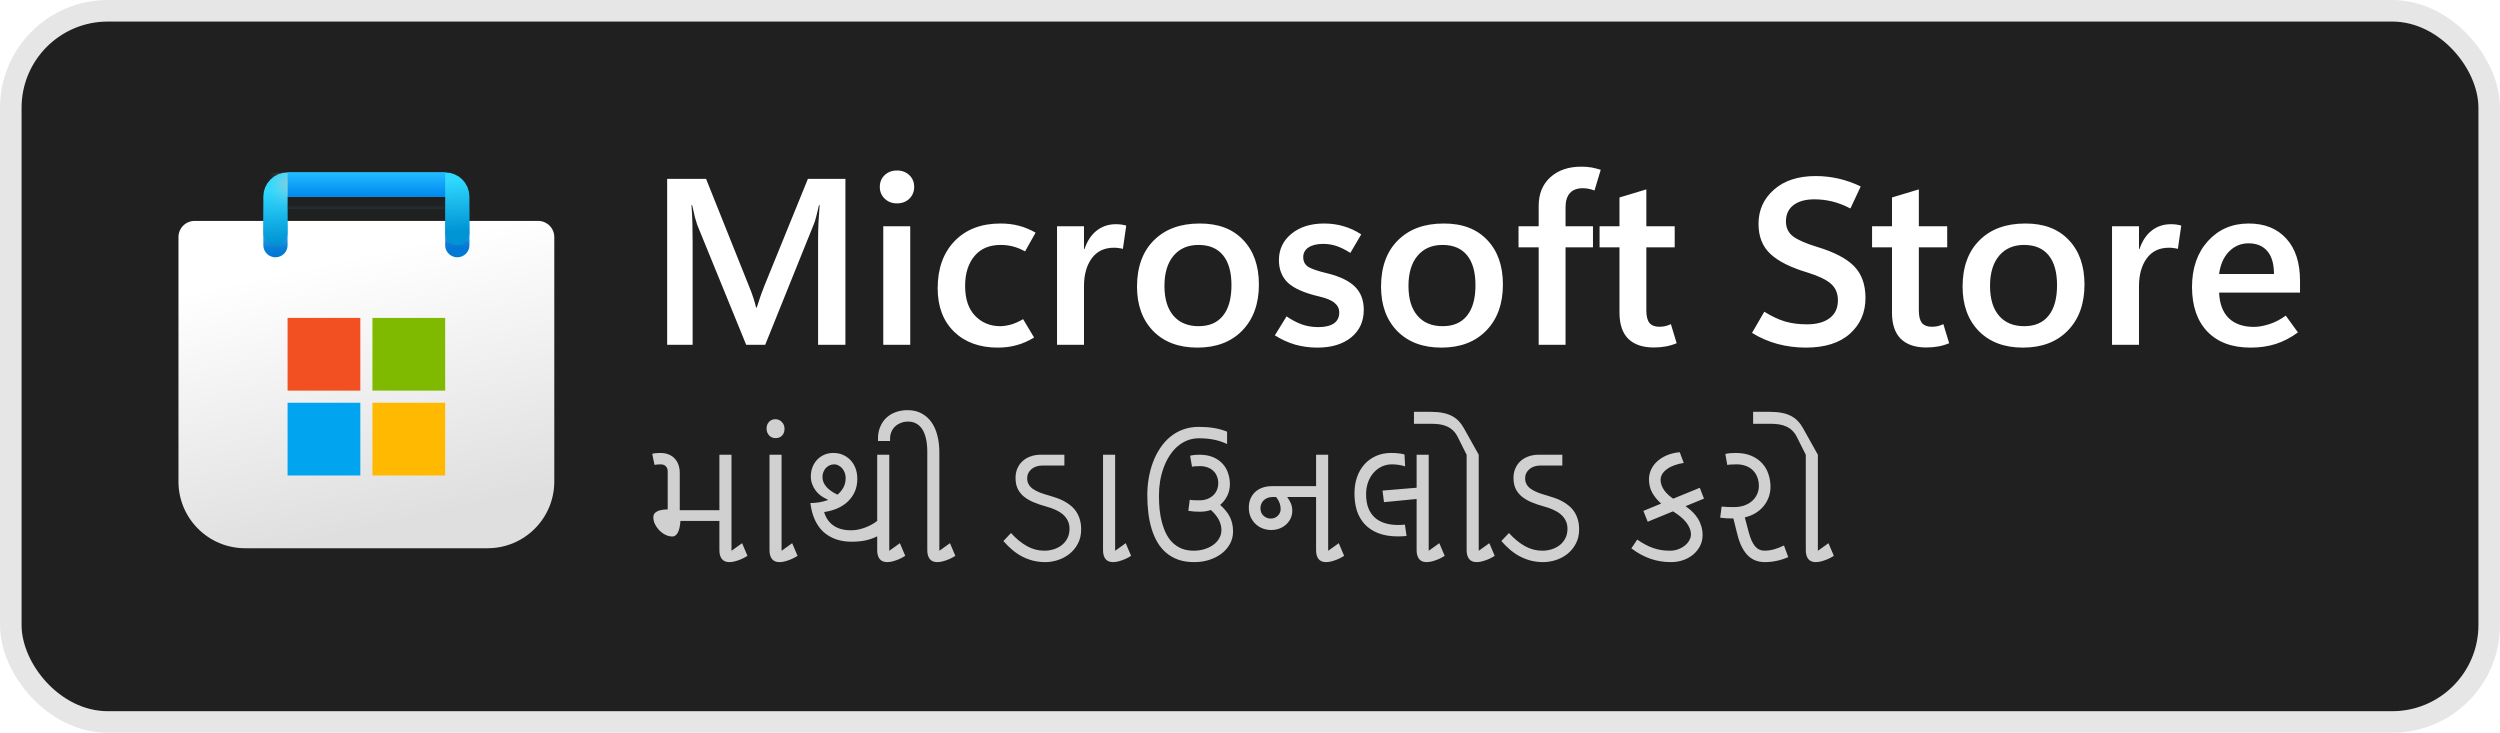 <svg viewBox="0 0 116 34" fill="none" xmlns="http://www.w3.org/2000/svg">
<rect x="1" y="1" width="114" height="32" rx="4" fill="#202020"/>
<rect x="0.5" y="0.5" width="115" height="33" rx="4.5" stroke="black" stroke-opacity="0.1"/>
<g clip-path="url(#clip0_974_1796)">
<g clip-path="url(#clip1_974_1796)">
<path d="M8.281 11C8.281 10.586 8.617 10.25 9.031 10.25H24.969C25.383 10.25 25.719 10.586 25.719 11V22.344C25.719 24.052 24.334 25.438 22.625 25.438H11.375C9.666 25.438 8.281 24.052 8.281 22.344V11Z" fill="url(#paint0_linear_974_1796)"/>
<mask id="mask0_974_1796" style="mask-type:alpha" maskUnits="userSpaceOnUse" x="8" y="10" width="18" height="16">
<path d="M8.281 11C8.281 10.586 8.617 10.25 9.031 10.25H24.969C25.383 10.25 25.719 10.586 25.719 11V22.344C25.719 24.052 24.334 25.438 22.625 25.438H11.375C9.666 25.438 8.281 24.052 8.281 22.344V11Z" fill="url(#paint1_linear_974_1796)"/>
</mask>
<g mask="url(#mask0_974_1796)">
<g filter="url(#filter0_dd_974_1796)">
<path d="M12.781 10.812V8.562H21.219V10.812" stroke="url(#paint2_linear_974_1796)" stroke-width="1.125" stroke-linecap="round"/>
</g>
</g>
<g filter="url(#filter1_dd_974_1796)">
<path d="M16.719 14.188H13.344V17.562H16.719V14.188Z" fill="#F25022"/>
<path d="M20.656 14.188H17.281V17.562H20.656V14.188Z" fill="#7FBA00"/>
<path d="M20.656 18.125H17.281V21.5H20.656V18.125Z" fill="#FFB900"/>
<path d="M16.719 18.125H13.344V21.5H16.719V18.125Z" fill="#00A4EF"/>
</g>
<path d="M12.781 10.812V9.125C12.781 8.814 13.033 8.562 13.344 8.562H20.656C20.967 8.562 21.219 8.814 21.219 9.125V10.812" stroke="url(#paint3_linear_974_1796)" stroke-width="1.125" stroke-linecap="round"/>
<rect x="13.344" y="8" width="7.312" height="1.125" fill="url(#paint4_linear_974_1796)"/>
<mask id="mask1_974_1796" style="mask-type:alpha" maskUnits="userSpaceOnUse" x="13" y="8" width="8" height="2">
<rect x="13.344" y="8" width="7.312" height="1.125" fill="url(#paint5_linear_974_1796)"/>
</mask>
<g mask="url(#mask1_974_1796)">
<g filter="url(#filter2_dd_974_1796)">
<rect x="11.719" y="8.563" width="1.625" height="2.812" fill="#C4C4C4"/>
</g>
</g>
</g>
</g>
<path d="M39.227 16H37.96V11.085C37.96 10.863 37.965 10.622 37.976 10.36C37.99 10.095 38.008 9.814 38.03 9.517H37.998C37.955 9.721 37.913 9.897 37.874 10.043C37.838 10.187 37.802 10.301 37.767 10.387L35.505 16H34.624L32.352 10.435C32.324 10.357 32.288 10.24 32.245 10.086C32.206 9.932 32.163 9.743 32.116 9.517H32.084C32.105 9.775 32.12 10.049 32.127 10.339C32.134 10.625 32.138 10.928 32.138 11.247V16H30.956V8.298H32.761L34.764 13.304C34.843 13.493 34.907 13.669 34.958 13.83C35.011 13.988 35.052 14.134 35.081 14.271H35.113C35.178 14.066 35.239 13.882 35.296 13.717C35.353 13.553 35.407 13.409 35.457 13.288L37.487 8.298H39.227V16ZM41.618 9.437C41.389 9.437 41.199 9.363 41.048 9.216C40.898 9.069 40.823 8.889 40.823 8.674C40.823 8.452 40.898 8.269 41.048 8.126C41.199 7.983 41.389 7.911 41.618 7.911C41.85 7.911 42.042 7.983 42.192 8.126C42.343 8.269 42.418 8.452 42.418 8.674C42.418 8.892 42.343 9.075 42.192 9.222C42.042 9.365 41.85 9.437 41.618 9.437ZM42.235 16H40.984V10.5H42.235V16ZM47.982 15.662C47.71 15.826 47.44 15.944 47.171 16.016C46.903 16.091 46.611 16.129 46.296 16.129C45.451 16.129 44.774 15.882 44.266 15.388C43.761 14.894 43.508 14.222 43.508 13.373C43.508 12.46 43.77 11.732 44.292 11.188C44.819 10.643 45.528 10.371 46.419 10.371C46.731 10.371 47.014 10.405 47.268 10.473C47.526 10.538 47.787 10.645 48.052 10.795L47.563 11.665C47.377 11.562 47.195 11.486 47.016 11.44C46.837 11.39 46.641 11.365 46.43 11.365C45.904 11.365 45.497 11.538 45.211 11.886C44.925 12.233 44.781 12.693 44.781 13.266C44.781 13.868 44.935 14.33 45.243 14.652C45.555 14.974 45.945 15.135 46.414 15.135C46.557 15.135 46.722 15.11 46.908 15.06C47.094 15.006 47.282 14.922 47.472 14.808L47.982 15.662ZM52.102 11.547C52.034 11.53 51.968 11.517 51.903 11.51C51.842 11.499 51.771 11.494 51.688 11.494C51.241 11.494 50.897 11.658 50.657 11.988C50.417 12.317 50.297 12.747 50.297 13.277V16H49.046V10.5H50.297V11.558H50.319C50.448 11.178 50.638 10.892 50.888 10.699C51.139 10.502 51.434 10.403 51.774 10.403C51.871 10.403 51.957 10.409 52.032 10.419C52.111 10.43 52.186 10.446 52.258 10.468L52.102 11.547ZM55.556 16.129C54.696 16.129 54.014 15.873 53.509 15.361C53.008 14.845 52.757 14.156 52.757 13.293C52.761 12.38 53.022 11.665 53.541 11.15C54.061 10.631 54.768 10.371 55.663 10.371C56.526 10.367 57.199 10.622 57.683 11.134C58.17 11.642 58.413 12.332 58.413 13.202C58.413 14.097 58.155 14.809 57.64 15.339C57.128 15.866 56.433 16.129 55.556 16.129ZM55.615 15.135C56.112 15.135 56.49 14.972 56.748 14.646C57.009 14.321 57.14 13.85 57.14 13.234C57.14 12.625 57.009 12.162 56.748 11.843C56.487 11.524 56.107 11.365 55.609 11.365C55.119 11.365 54.732 11.533 54.449 11.87C54.17 12.206 54.03 12.672 54.03 13.266C54.03 13.864 54.17 14.326 54.449 14.652C54.728 14.974 55.117 15.135 55.615 15.135ZM59.154 15.56L59.697 14.679C59.912 14.829 60.139 14.951 60.379 15.044C60.622 15.133 60.886 15.178 61.169 15.178C61.476 15.178 61.715 15.123 61.883 15.012C62.055 14.897 62.141 14.727 62.141 14.502C62.141 14.322 62.069 14.174 61.926 14.056C61.786 13.934 61.546 13.834 61.206 13.755C60.519 13.594 60.035 13.381 59.756 13.116C59.48 12.851 59.342 12.502 59.342 12.068C59.342 11.571 59.536 11.164 59.922 10.849C60.309 10.53 60.816 10.371 61.442 10.371C61.754 10.371 62.051 10.412 62.334 10.495C62.617 10.573 62.893 10.7 63.161 10.876L62.656 11.735C62.42 11.585 62.203 11.477 62.006 11.413C61.809 11.349 61.607 11.316 61.399 11.316C61.106 11.316 60.877 11.372 60.712 11.483C60.551 11.59 60.47 11.741 60.47 11.934C60.47 12.138 60.553 12.29 60.717 12.391C60.886 12.487 61.167 12.582 61.56 12.675C62.155 12.819 62.59 13.026 62.866 13.298C63.141 13.567 63.279 13.927 63.279 14.378C63.279 14.912 63.084 15.338 62.694 15.656C62.307 15.971 61.783 16.129 61.12 16.129C60.762 16.129 60.418 16.082 60.089 15.989C59.763 15.893 59.452 15.749 59.154 15.56ZM66.878 16.129C66.019 16.129 65.336 15.873 64.832 15.361C64.33 14.845 64.08 14.156 64.08 13.293C64.083 12.38 64.345 11.665 64.864 11.15C65.383 10.631 66.09 10.371 66.985 10.371C67.848 10.367 68.522 10.622 69.005 11.134C69.492 11.642 69.735 12.332 69.735 13.202C69.735 14.097 69.478 14.809 68.962 15.339C68.45 15.866 67.755 16.129 66.878 16.129ZM66.937 15.135C67.435 15.135 67.812 14.972 68.07 14.646C68.332 14.321 68.462 13.85 68.462 13.234C68.462 12.625 68.332 12.162 68.07 11.843C67.809 11.524 67.429 11.365 66.932 11.365C66.441 11.365 66.054 11.533 65.772 11.87C65.492 12.206 65.353 12.672 65.353 13.266C65.353 13.864 65.492 14.326 65.772 14.652C66.051 14.974 66.439 15.135 66.937 15.135ZM73.984 8.84C73.884 8.801 73.792 8.774 73.71 8.76C73.628 8.742 73.538 8.733 73.441 8.733C73.176 8.733 72.976 8.81 72.84 8.964C72.707 9.114 72.641 9.333 72.641 9.619V10.5H73.914V11.477H72.641V16H71.395V11.477H70.46V10.5H71.395V9.555C71.395 8.996 71.574 8.554 71.932 8.228C72.294 7.899 72.772 7.734 73.366 7.734C73.552 7.734 73.713 7.746 73.85 7.771C73.986 7.797 74.127 7.832 74.274 7.879L73.984 8.84ZM77.797 15.925C77.636 15.993 77.468 16.043 77.293 16.075C77.117 16.107 76.929 16.123 76.728 16.123C76.22 16.123 75.828 15.989 75.552 15.721C75.28 15.449 75.144 15.044 75.144 14.507V11.477H74.22V10.5H75.144V9.163L76.39 8.787V10.5H77.706V11.477H76.39V14.405C76.39 14.673 76.439 14.867 76.535 14.985C76.635 15.103 76.789 15.162 76.997 15.162C77.097 15.162 77.192 15.151 77.282 15.13C77.375 15.105 77.457 15.074 77.529 15.039L77.797 15.925ZM81.294 15.447L81.863 14.464C82.211 14.679 82.535 14.831 82.835 14.92C83.136 15.006 83.473 15.049 83.845 15.049C84.289 15.049 84.638 14.954 84.893 14.765C85.15 14.571 85.279 14.296 85.279 13.938C85.279 13.612 85.172 13.356 84.957 13.169C84.746 12.98 84.386 12.806 83.877 12.648C83.093 12.416 82.517 12.127 82.148 11.784C81.779 11.44 81.595 10.974 81.595 10.387C81.595 9.75 81.833 9.222 82.309 8.803C82.785 8.38 83.432 8.169 84.248 8.169C84.606 8.169 84.959 8.208 85.306 8.287C85.653 8.366 85.997 8.488 86.337 8.652L85.859 9.673C85.562 9.519 85.278 9.41 85.005 9.345C84.737 9.281 84.463 9.249 84.184 9.249C83.775 9.249 83.453 9.338 83.217 9.517C82.984 9.696 82.868 9.949 82.868 10.274C82.868 10.565 82.975 10.794 83.19 10.962C83.405 11.127 83.774 11.29 84.296 11.451C85.099 11.691 85.675 11.99 86.026 12.348C86.38 12.706 86.558 13.198 86.558 13.825C86.558 14.498 86.318 15.051 85.838 15.484C85.358 15.914 84.674 16.129 83.786 16.129C83.342 16.129 82.909 16.073 82.486 15.962C82.064 15.848 81.666 15.676 81.294 15.447ZM90.441 15.925C90.28 15.993 90.112 16.043 89.936 16.075C89.761 16.107 89.573 16.123 89.372 16.123C88.864 16.123 88.472 15.989 88.196 15.721C87.924 15.449 87.788 15.044 87.788 14.507V11.477H86.864V10.5H87.788V9.163L89.034 8.787V10.5H90.35V11.477H89.034V14.405C89.034 14.673 89.082 14.867 89.179 14.985C89.279 15.103 89.433 15.162 89.641 15.162C89.741 15.162 89.836 15.151 89.925 15.13C90.018 15.105 90.101 15.074 90.172 15.039L90.441 15.925ZM93.862 16.129C93.003 16.129 92.321 15.873 91.816 15.361C91.315 14.845 91.064 14.156 91.064 13.293C91.067 12.38 91.329 11.665 91.848 11.15C92.367 10.631 93.075 10.371 93.97 10.371C94.833 10.367 95.506 10.622 95.989 11.134C96.476 11.642 96.72 12.332 96.72 13.202C96.72 14.097 96.462 14.809 95.946 15.339C95.434 15.866 94.74 16.129 93.862 16.129ZM93.921 15.135C94.419 15.135 94.797 14.972 95.055 14.646C95.316 14.321 95.447 13.85 95.447 13.234C95.447 12.625 95.316 12.162 95.055 11.843C94.793 11.524 94.414 11.365 93.916 11.365C93.425 11.365 93.039 11.533 92.756 11.87C92.477 12.206 92.337 12.672 92.337 13.266C92.337 13.864 92.477 14.326 92.756 14.652C93.035 14.974 93.424 15.135 93.921 15.135ZM101.054 11.547C100.986 11.53 100.92 11.517 100.855 11.51C100.795 11.499 100.723 11.494 100.641 11.494C100.193 11.494 99.849 11.658 99.609 11.988C99.37 12.317 99.249 12.747 99.249 13.277V16H97.998V10.5H99.249V11.558H99.271C99.4 11.178 99.59 10.892 99.84 10.699C100.091 10.502 100.386 10.403 100.727 10.403C100.823 10.403 100.909 10.409 100.984 10.419C101.063 10.43 101.138 10.446 101.21 10.468L101.054 11.547ZM106.721 13.578H102.966C102.988 14.097 103.138 14.492 103.417 14.765C103.697 15.033 104.087 15.168 104.588 15.168C104.792 15.168 105.025 15.126 105.287 15.044C105.548 14.962 105.806 14.829 106.06 14.646L106.624 15.425C106.284 15.672 105.938 15.851 105.587 15.962C105.236 16.073 104.85 16.129 104.427 16.129C103.571 16.129 102.905 15.884 102.429 15.393C101.953 14.899 101.713 14.21 101.709 13.325C101.709 12.444 101.955 11.732 102.445 11.188C102.939 10.643 103.571 10.371 104.341 10.371C105.079 10.371 105.659 10.604 106.082 11.069C106.508 11.531 106.721 12.187 106.721 13.035V13.578ZM105.512 12.713C105.512 12.24 105.408 11.886 105.201 11.649C104.997 11.409 104.707 11.29 104.331 11.29C103.976 11.29 103.674 11.418 103.423 11.676C103.176 11.931 103.024 12.276 102.966 12.713H105.512Z" fill="white"/>
<path d="M31.541 23.672H33.927V24.171H31.572C31.565 24.274 31.553 24.37 31.535 24.459C31.519 24.545 31.495 24.621 31.463 24.688C31.433 24.751 31.396 24.801 31.35 24.838C31.307 24.874 31.256 24.893 31.196 24.893C31.087 24.893 30.98 24.866 30.875 24.814C30.77 24.762 30.676 24.693 30.591 24.609C30.509 24.522 30.442 24.427 30.39 24.322C30.34 24.215 30.314 24.106 30.314 23.997C30.314 23.933 30.33 23.879 30.362 23.833C30.396 23.787 30.442 23.751 30.499 23.724C30.558 23.694 30.629 23.672 30.711 23.659C30.793 23.645 30.883 23.638 30.981 23.638V21.871C30.981 21.778 30.954 21.7 30.899 21.639C30.844 21.577 30.759 21.546 30.643 21.546C30.597 21.546 30.55 21.549 30.502 21.553C30.455 21.555 30.41 21.561 30.369 21.57L30.263 21.058C30.359 21.03 30.482 21.017 30.632 21.017C30.79 21.017 30.925 21.042 31.039 21.092C31.153 21.14 31.246 21.206 31.319 21.29C31.395 21.374 31.45 21.474 31.487 21.587C31.523 21.699 31.541 21.819 31.541 21.946V23.672ZM33.941 25.556L34.433 25.204L34.683 25.791C34.539 25.883 34.392 25.953 34.242 26.003C34.094 26.056 33.959 26.082 33.838 26.082C33.688 26.082 33.574 26.034 33.497 25.939C33.419 25.84 33.38 25.706 33.38 25.535V21.099H33.941V25.556ZM36.265 25.556L36.757 25.204L37.007 25.791C36.863 25.883 36.716 25.953 36.566 26.003C36.418 26.056 36.283 26.082 36.163 26.082C36.012 26.082 35.898 26.034 35.821 25.939C35.743 25.84 35.705 25.706 35.705 25.535V21.099H36.265V25.556ZM35.568 19.889C35.568 19.759 35.607 19.654 35.684 19.574C35.759 19.492 35.858 19.451 35.981 19.451C36.038 19.451 36.093 19.463 36.145 19.485C36.196 19.508 36.24 19.54 36.279 19.581C36.318 19.62 36.348 19.666 36.371 19.721C36.392 19.774 36.402 19.832 36.402 19.895C36.402 20.025 36.364 20.13 36.289 20.21C36.212 20.29 36.111 20.33 35.988 20.33C35.929 20.33 35.874 20.319 35.824 20.299C35.772 20.276 35.727 20.245 35.691 20.206C35.652 20.166 35.623 20.119 35.602 20.066C35.579 20.012 35.568 19.953 35.568 19.889ZM41.262 25.556L41.754 25.204L42.004 25.791C41.86 25.883 41.713 25.953 41.563 26.003C41.415 26.056 41.28 26.082 41.16 26.082C41.009 26.082 40.895 26.034 40.818 25.939C40.74 25.84 40.702 25.706 40.702 25.535V24.886C40.529 24.972 40.345 25.036 40.151 25.077C39.958 25.116 39.743 25.135 39.509 25.135C39.238 25.135 38.992 25.095 38.77 25.016C38.552 24.936 38.36 24.821 38.196 24.67C38.035 24.518 37.904 24.33 37.803 24.106C37.703 23.883 37.636 23.628 37.602 23.341C37.738 23.341 37.875 23.329 38.012 23.307C38.151 23.284 38.283 23.25 38.408 23.204V23.18C38.292 23.132 38.185 23.073 38.087 23.002C37.991 22.93 37.909 22.848 37.841 22.756C37.773 22.663 37.719 22.561 37.68 22.452C37.641 22.34 37.622 22.223 37.622 22.1C37.622 21.952 37.647 21.813 37.697 21.683C37.747 21.551 37.818 21.436 37.909 21.338C38.003 21.238 38.113 21.159 38.241 21.102C38.371 21.045 38.513 21.017 38.668 21.017C38.825 21.017 38.971 21.045 39.105 21.102C39.24 21.159 39.357 21.24 39.458 21.345C39.558 21.447 39.636 21.573 39.693 21.721C39.75 21.869 39.779 22.034 39.779 22.216C39.779 22.442 39.739 22.644 39.659 22.821C39.579 22.997 39.47 23.149 39.331 23.279C39.194 23.407 39.031 23.512 38.842 23.594C38.655 23.674 38.455 23.728 38.241 23.758C38.311 24.018 38.452 24.224 38.661 24.377C38.871 24.529 39.147 24.605 39.488 24.605C39.586 24.605 39.687 24.596 39.789 24.578C39.894 24.558 39.999 24.529 40.103 24.493C40.208 24.456 40.311 24.412 40.411 24.359C40.511 24.305 40.608 24.242 40.702 24.171V21.099H41.262V25.556ZM38.162 22.134C38.162 22.301 38.225 22.454 38.35 22.596C38.478 22.737 38.648 22.855 38.859 22.951C38.976 22.855 39.068 22.744 39.136 22.616C39.205 22.486 39.239 22.339 39.239 22.175C39.239 22.093 39.225 22.015 39.198 21.939C39.17 21.864 39.133 21.798 39.085 21.741C39.037 21.682 38.98 21.635 38.914 21.601C38.848 21.565 38.776 21.546 38.699 21.546C38.619 21.546 38.546 21.564 38.48 21.598C38.414 21.63 38.357 21.673 38.309 21.727C38.264 21.782 38.227 21.845 38.2 21.916C38.175 21.986 38.162 22.059 38.162 22.134ZM43.586 25.556L44.079 25.204L44.328 25.791C44.185 25.883 44.038 25.953 43.887 26.003C43.739 26.056 43.605 26.082 43.484 26.082C43.334 26.082 43.22 26.034 43.142 25.939C43.065 25.84 43.026 25.706 43.026 25.535V20.948C43.026 20.713 43.004 20.51 42.961 20.336C42.92 20.161 42.861 20.016 42.783 19.902C42.706 19.788 42.612 19.703 42.503 19.646C42.394 19.589 42.273 19.561 42.141 19.561C42.022 19.561 41.912 19.58 41.809 19.619C41.706 19.657 41.618 19.711 41.542 19.779C41.467 19.848 41.408 19.931 41.365 20.029C41.322 20.125 41.3 20.23 41.3 20.347V20.463H40.739V20.333C40.739 20.146 40.772 19.973 40.838 19.814C40.902 19.654 40.993 19.516 41.112 19.4C41.23 19.284 41.374 19.194 41.542 19.13C41.711 19.064 41.9 19.031 42.11 19.031C42.358 19.031 42.575 19.081 42.759 19.181C42.944 19.279 43.098 19.416 43.221 19.591C43.344 19.765 43.435 19.971 43.494 20.21C43.556 20.447 43.586 20.704 43.586 20.982V25.556ZM46.909 24.732C47.15 24.996 47.398 25.199 47.65 25.34C47.903 25.482 48.173 25.552 48.46 25.552C48.599 25.552 48.738 25.532 48.877 25.491C49.016 25.45 49.141 25.388 49.25 25.306C49.362 25.222 49.452 25.116 49.52 24.988C49.591 24.858 49.626 24.706 49.626 24.53C49.626 24.389 49.597 24.264 49.541 24.154C49.486 24.045 49.411 23.949 49.315 23.867C49.219 23.785 49.108 23.716 48.98 23.659C48.852 23.599 48.717 23.55 48.573 23.512C48.332 23.446 48.12 23.374 47.938 23.296C47.758 23.217 47.606 23.124 47.483 23.02C47.362 22.912 47.271 22.791 47.209 22.654C47.15 22.515 47.121 22.354 47.121 22.172C47.121 22.017 47.148 21.875 47.203 21.745C47.257 21.613 47.336 21.498 47.438 21.403C47.541 21.307 47.664 21.233 47.808 21.181C47.953 21.126 48.116 21.099 48.296 21.099H49.387V21.601H48.365C48.262 21.601 48.168 21.616 48.081 21.645C47.995 21.675 47.92 21.716 47.859 21.769C47.797 21.821 47.748 21.884 47.712 21.956C47.678 22.027 47.661 22.106 47.661 22.192C47.661 22.295 47.682 22.386 47.726 22.466C47.769 22.546 47.834 22.617 47.92 22.681C48.007 22.743 48.115 22.8 48.245 22.852C48.375 22.902 48.526 22.951 48.7 22.999C48.807 23.029 48.917 23.064 49.031 23.105C49.145 23.144 49.256 23.192 49.363 23.248C49.472 23.305 49.576 23.374 49.674 23.454C49.772 23.531 49.857 23.623 49.93 23.73C50.003 23.835 50.06 23.956 50.101 24.093C50.144 24.23 50.166 24.386 50.166 24.561C50.166 24.819 50.114 25.043 50.009 25.234C49.906 25.426 49.774 25.584 49.612 25.709C49.45 25.835 49.272 25.928 49.076 25.99C48.88 26.051 48.69 26.082 48.505 26.082C48.302 26.082 48.111 26.059 47.931 26.014C47.753 25.968 47.583 25.903 47.421 25.819C47.262 25.735 47.11 25.632 46.967 25.511C46.825 25.39 46.689 25.255 46.557 25.105L46.909 24.732ZM51.742 25.556L52.234 25.204L52.483 25.791C52.34 25.883 52.193 25.953 52.042 26.003C51.894 26.056 51.76 26.082 51.639 26.082C51.489 26.082 51.375 26.034 51.297 25.939C51.22 25.84 51.181 25.706 51.181 25.535V21.099H51.742V25.556ZM55.204 23.19C55.27 23.202 55.343 23.209 55.423 23.211C55.503 23.213 55.582 23.214 55.662 23.214C55.792 23.214 55.91 23.194 56.018 23.153C56.125 23.112 56.216 23.056 56.291 22.985C56.366 22.915 56.424 22.831 56.465 22.736C56.506 22.638 56.527 22.534 56.527 22.425C56.527 22.304 56.506 22.195 56.465 22.097C56.427 21.999 56.37 21.916 56.294 21.847C56.221 21.776 56.133 21.723 56.028 21.686C55.923 21.648 55.806 21.628 55.676 21.628C55.61 21.628 55.545 21.631 55.481 21.635C55.419 21.637 55.362 21.644 55.31 21.656L55.221 21.146C55.287 21.128 55.356 21.116 55.426 21.109C55.497 21.102 55.569 21.099 55.642 21.099C55.901 21.099 56.121 21.139 56.301 21.218C56.481 21.298 56.628 21.403 56.742 21.533C56.856 21.66 56.938 21.806 56.988 21.97C57.041 22.132 57.067 22.296 57.067 22.462C57.067 22.658 57.027 22.838 56.947 23.002C56.867 23.166 56.758 23.307 56.619 23.423V23.43C56.713 23.514 56.796 23.601 56.869 23.689C56.944 23.776 57.007 23.869 57.057 23.97C57.109 24.068 57.148 24.174 57.173 24.288C57.2 24.399 57.214 24.522 57.214 24.657C57.214 24.869 57.166 25.062 57.07 25.238C56.975 25.411 56.845 25.56 56.681 25.686C56.517 25.811 56.325 25.909 56.106 25.98C55.888 26.048 55.655 26.082 55.409 26.082C55.138 26.082 54.895 26.046 54.681 25.973C54.469 25.898 54.282 25.793 54.121 25.658C53.961 25.524 53.824 25.362 53.71 25.173C53.599 24.984 53.508 24.774 53.437 24.544C53.366 24.314 53.315 24.067 53.283 23.802C53.251 23.538 53.235 23.263 53.235 22.979C53.235 22.712 53.257 22.449 53.3 22.189C53.344 21.929 53.41 21.682 53.498 21.447C53.587 21.21 53.698 20.993 53.83 20.794C53.962 20.594 54.116 20.421 54.291 20.275C54.469 20.127 54.669 20.012 54.89 19.93C55.113 19.848 55.358 19.807 55.624 19.807C55.873 19.807 56.103 19.824 56.315 19.858C56.529 19.892 56.736 19.949 56.937 20.029V20.603C56.727 20.505 56.519 20.437 56.312 20.398C56.104 20.357 55.879 20.336 55.635 20.336C55.441 20.336 55.26 20.369 55.091 20.436C54.925 20.502 54.772 20.595 54.633 20.716C54.497 20.834 54.375 20.977 54.268 21.143C54.16 21.307 54.071 21.488 53.998 21.686C53.925 21.883 53.869 22.092 53.83 22.315C53.794 22.539 53.775 22.767 53.775 22.999C53.775 23.22 53.786 23.436 53.806 23.648C53.829 23.86 53.865 24.061 53.916 24.25C53.968 24.439 54.034 24.613 54.114 24.773C54.196 24.933 54.296 25.07 54.415 25.186C54.535 25.3 54.675 25.39 54.835 25.456C54.995 25.52 55.177 25.552 55.382 25.552C55.569 25.552 55.741 25.527 55.898 25.477C56.055 25.427 56.191 25.36 56.305 25.275C56.421 25.189 56.511 25.087 56.575 24.971C56.641 24.855 56.674 24.732 56.674 24.602C56.674 24.433 56.634 24.273 56.554 24.12C56.474 23.967 56.351 23.815 56.185 23.662C56.03 23.717 55.861 23.744 55.679 23.744C55.584 23.744 55.489 23.741 55.395 23.734C55.304 23.725 55.219 23.715 55.139 23.703L55.204 23.19ZM59.733 23.061V23.074C59.808 23.174 59.865 23.275 59.904 23.375C59.943 23.473 59.962 23.581 59.962 23.7C59.962 23.825 59.937 23.942 59.887 24.052C59.837 24.159 59.767 24.253 59.678 24.335C59.592 24.415 59.489 24.478 59.371 24.523C59.252 24.569 59.123 24.592 58.984 24.592C58.845 24.592 58.713 24.568 58.588 24.52C58.463 24.472 58.352 24.403 58.256 24.311C58.161 24.22 58.084 24.111 58.027 23.983C57.973 23.856 57.945 23.711 57.945 23.549C57.945 23.406 57.969 23.274 58.017 23.153C58.067 23.032 58.138 22.927 58.229 22.838C58.322 22.75 58.434 22.681 58.564 22.633C58.696 22.583 58.844 22.558 59.008 22.558H61.613V23.061H59.733ZM59.422 23.625C59.422 23.52 59.405 23.422 59.371 23.331C59.336 23.239 59.283 23.149 59.21 23.061H59.046C58.964 23.061 58.888 23.074 58.817 23.102C58.748 23.127 58.689 23.163 58.639 23.211C58.591 23.256 58.554 23.311 58.526 23.375C58.499 23.436 58.485 23.504 58.485 23.577C58.485 23.659 58.499 23.73 58.526 23.792C58.556 23.851 58.594 23.901 58.639 23.942C58.685 23.981 58.735 24.011 58.79 24.031C58.846 24.052 58.904 24.062 58.96 24.062C59.029 24.062 59.09 24.051 59.145 24.028C59.202 24.003 59.251 23.97 59.292 23.929C59.333 23.888 59.365 23.841 59.388 23.789C59.41 23.736 59.422 23.681 59.422 23.625ZM61.627 25.556L62.119 25.204L62.368 25.791C62.225 25.883 62.078 25.953 61.927 26.003C61.779 26.056 61.645 26.082 61.524 26.082C61.373 26.082 61.26 26.034 61.182 25.939C61.105 25.84 61.066 25.706 61.066 25.535V21.099H61.627V25.556ZM64.149 22.763L65.731 22.63V21.099H66.292V25.556L66.784 25.204L67.034 25.791C66.89 25.883 66.743 25.953 66.593 26.003C66.445 26.056 66.31 26.082 66.189 26.082C66.039 26.082 65.925 26.034 65.848 25.939C65.77 25.84 65.731 25.706 65.731 25.535V23.153L64.217 23.3L64.149 22.763ZM65.198 21.639C65.096 21.607 64.994 21.584 64.894 21.57C64.796 21.554 64.694 21.546 64.586 21.546C64.411 21.546 64.25 21.582 64.105 21.652C63.959 21.723 63.832 21.821 63.725 21.946C63.618 22.069 63.535 22.215 63.476 22.384C63.416 22.552 63.387 22.734 63.387 22.927C63.387 23.18 63.422 23.397 63.493 23.577C63.566 23.757 63.667 23.905 63.797 24.021C63.929 24.137 64.086 24.223 64.269 24.277C64.451 24.332 64.653 24.359 64.874 24.359C64.926 24.359 64.977 24.358 65.027 24.356C65.08 24.351 65.133 24.347 65.188 24.342L65.263 24.869C65.133 24.882 65.002 24.889 64.87 24.889C64.512 24.889 64.206 24.839 63.951 24.739C63.696 24.639 63.486 24.5 63.322 24.322C63.158 24.144 63.037 23.934 62.959 23.693C62.884 23.449 62.847 23.184 62.847 22.896C62.847 22.621 62.887 22.368 62.966 22.138C63.048 21.905 63.163 21.707 63.312 21.543C63.462 21.377 63.641 21.248 63.848 21.157C64.058 21.063 64.289 21.017 64.542 21.017C64.667 21.017 64.78 21.022 64.88 21.034C64.981 21.045 65.076 21.062 65.168 21.085L65.198 21.639ZM68.613 25.556L69.105 25.204L69.355 25.791C69.211 25.883 69.064 25.953 68.914 26.003C68.766 26.056 68.631 26.082 68.51 26.082C68.36 26.082 68.246 26.034 68.168 25.939C68.091 25.84 68.052 25.706 68.052 25.535V21.099H68.613V25.556ZM66.388 19.109C66.597 19.109 66.782 19.125 66.941 19.157C67.101 19.187 67.241 19.234 67.362 19.297C67.483 19.359 67.587 19.436 67.676 19.53C67.767 19.623 67.848 19.733 67.919 19.858L68.613 21.099L68.151 21.3L67.639 20.278C67.577 20.155 67.505 20.055 67.423 19.977C67.341 19.898 67.249 19.835 67.147 19.79C67.044 19.742 66.931 19.709 66.808 19.69C66.683 19.672 66.548 19.663 66.405 19.663H65.608V19.109H66.388ZM70.014 24.732C70.256 24.996 70.503 25.199 70.756 25.34C71.009 25.482 71.279 25.552 71.566 25.552C71.705 25.552 71.844 25.532 71.983 25.491C72.122 25.45 72.246 25.388 72.356 25.306C72.467 25.222 72.557 25.116 72.626 24.988C72.696 24.858 72.731 24.706 72.731 24.53C72.731 24.389 72.703 24.264 72.646 24.154C72.591 24.045 72.516 23.949 72.42 23.867C72.325 23.785 72.213 23.716 72.085 23.659C71.958 23.599 71.822 23.55 71.679 23.512C71.437 23.446 71.225 23.374 71.043 23.296C70.863 23.217 70.711 23.124 70.588 23.02C70.468 22.912 70.376 22.791 70.315 22.654C70.256 22.515 70.226 22.354 70.226 22.172C70.226 22.017 70.253 21.875 70.308 21.745C70.363 21.613 70.441 21.498 70.544 21.403C70.647 21.307 70.769 21.233 70.913 21.181C71.059 21.126 71.222 21.099 71.402 21.099H72.492V21.601H71.47C71.368 21.601 71.273 21.616 71.186 21.645C71.1 21.675 71.026 21.716 70.964 21.769C70.903 21.821 70.854 21.884 70.817 21.956C70.783 22.027 70.766 22.106 70.766 22.192C70.766 22.295 70.788 22.386 70.831 22.466C70.874 22.546 70.939 22.617 71.026 22.681C71.112 22.743 71.221 22.8 71.351 22.852C71.481 22.902 71.632 22.951 71.805 22.999C71.912 23.029 72.023 23.064 72.137 23.105C72.251 23.144 72.361 23.192 72.468 23.248C72.578 23.305 72.681 23.374 72.779 23.454C72.877 23.531 72.963 23.623 73.036 23.73C73.109 23.835 73.165 23.956 73.207 24.093C73.25 24.23 73.272 24.386 73.272 24.561C73.272 24.819 73.219 25.043 73.114 25.234C73.012 25.426 72.88 25.584 72.718 25.709C72.556 25.835 72.377 25.928 72.181 25.99C71.985 26.051 71.795 26.082 71.61 26.082C71.408 26.082 71.216 26.059 71.036 26.014C70.858 25.968 70.689 25.903 70.527 25.819C70.367 25.735 70.216 25.632 70.072 25.511C69.931 25.39 69.794 25.255 69.662 25.105L70.014 24.732ZM78.217 23.484V23.491C78.334 23.573 78.439 23.661 78.535 23.754C78.631 23.848 78.713 23.949 78.781 24.059C78.85 24.168 78.903 24.288 78.942 24.418C78.981 24.545 79 24.685 79 24.838C79 25.002 78.965 25.159 78.894 25.31C78.823 25.458 78.723 25.59 78.593 25.706C78.466 25.82 78.311 25.911 78.128 25.98C77.948 26.048 77.747 26.082 77.523 26.082C77.193 26.082 76.876 26.03 76.573 25.925C76.272 25.82 75.98 25.659 75.695 25.443L75.968 25.036C76.21 25.207 76.45 25.336 76.689 25.422C76.931 25.509 77.192 25.552 77.472 25.552C77.62 25.552 77.755 25.529 77.876 25.484C77.999 25.436 78.103 25.376 78.19 25.303C78.276 25.23 78.343 25.15 78.388 25.064C78.436 24.975 78.46 24.888 78.46 24.804C78.46 24.701 78.439 24.602 78.398 24.506C78.36 24.411 78.304 24.317 78.231 24.226C78.158 24.135 78.07 24.048 77.968 23.966C77.865 23.882 77.751 23.802 77.626 23.727L76.454 24.209L76.252 23.706L77.072 23.368V23.361C76.906 23.215 76.77 23.05 76.665 22.866C76.563 22.679 76.512 22.469 76.512 22.237C76.512 22.086 76.544 21.941 76.607 21.799C76.671 21.656 76.763 21.528 76.884 21.416C77.005 21.303 77.154 21.207 77.332 21.129C77.51 21.052 77.713 21.003 77.94 20.982L78.125 21.481C77.963 21.504 77.816 21.541 77.684 21.591C77.552 21.639 77.439 21.698 77.346 21.769C77.252 21.837 77.179 21.913 77.127 21.998C77.077 22.082 77.052 22.17 77.052 22.261C77.052 22.352 77.068 22.44 77.1 22.524C77.132 22.606 77.174 22.685 77.226 22.76C77.281 22.833 77.343 22.901 77.414 22.965C77.485 23.029 77.559 23.087 77.636 23.139L78.87 22.633L79.065 23.136L78.217 23.484ZM79.882 23.505C79.966 23.514 80.06 23.521 80.162 23.525C80.265 23.528 80.365 23.529 80.463 23.529C80.636 23.529 80.793 23.504 80.935 23.454C81.078 23.404 81.199 23.334 81.297 23.245C81.397 23.156 81.475 23.053 81.529 22.934C81.584 22.813 81.611 22.685 81.611 22.548C81.611 22.395 81.586 22.257 81.536 22.134C81.488 22.011 81.42 21.906 81.331 21.82C81.242 21.731 81.134 21.664 81.006 21.618C80.881 21.57 80.741 21.546 80.586 21.546C80.506 21.546 80.429 21.549 80.353 21.553C80.278 21.555 80.209 21.562 80.145 21.574L80.056 21.064C80.127 21.046 80.202 21.034 80.282 21.027C80.362 21.02 80.445 21.017 80.531 21.017C80.821 21.017 81.068 21.062 81.273 21.153C81.478 21.242 81.645 21.361 81.775 21.509C81.905 21.655 82 21.822 82.059 22.011C82.121 22.198 82.151 22.39 82.151 22.585C82.151 22.763 82.122 22.93 82.062 23.084C82.005 23.237 81.925 23.375 81.82 23.498C81.717 23.621 81.592 23.727 81.444 23.816C81.298 23.902 81.136 23.966 80.959 24.007L81.136 24.677C81.175 24.825 81.218 24.954 81.266 25.064C81.314 25.173 81.368 25.264 81.427 25.337C81.488 25.41 81.557 25.465 81.632 25.501C81.707 25.535 81.791 25.552 81.885 25.552C82.008 25.552 82.142 25.534 82.288 25.498C82.436 25.459 82.599 25.396 82.777 25.31L82.975 25.85C82.793 25.929 82.612 25.988 82.432 26.024C82.252 26.063 82.073 26.082 81.895 26.082C81.751 26.082 81.615 26.06 81.485 26.017C81.357 25.974 81.239 25.902 81.129 25.802C81.02 25.701 80.921 25.568 80.832 25.402C80.745 25.235 80.671 25.029 80.61 24.783L80.429 24.059C80.308 24.059 80.195 24.055 80.09 24.048C79.988 24.041 79.897 24.032 79.817 24.021L79.882 23.505ZM84.349 25.556L84.841 25.204L85.091 25.791C84.947 25.883 84.8 25.953 84.65 26.003C84.502 26.056 84.367 26.082 84.247 26.082C84.096 26.082 83.982 26.034 83.905 25.939C83.827 25.84 83.789 25.706 83.789 25.535V21.099H84.349V25.556ZM82.124 19.109C82.334 19.109 82.518 19.125 82.678 19.157C82.837 19.187 82.977 19.234 83.098 19.297C83.219 19.359 83.324 19.436 83.413 19.53C83.504 19.623 83.585 19.733 83.655 19.858L84.349 21.099L83.888 21.3L83.375 20.278C83.314 20.155 83.242 20.055 83.16 19.977C83.078 19.898 82.985 19.835 82.883 19.79C82.78 19.742 82.668 19.709 82.544 19.69C82.419 19.672 82.285 19.663 82.141 19.663H81.345V19.109H82.124Z" fill="white" fill-opacity="0.786"/>
<defs>
<filter id="filter0_dd_974_1796" x="11.094" y="7.25" width="11.812" height="5.625" filterUnits="userSpaceOnUse" color-interpolation-filters="sRGB">
<feFlood flood-opacity="0" result="BackgroundImageFix"/>
<feColorMatrix in="SourceAlpha" type="matrix" values="0 0 0 0 0 0 0 0 0 0 0 0 0 0 0 0 0 0 127 0" result="hardAlpha"/>
<feOffset dy="0.188"/>
<feGaussianBlur stdDeviation="0.188"/>
<feColorMatrix type="matrix" values="0 0 0 0 0 0 0 0 0 0 0 0 0 0 0 0 0 0 0.1 0"/>
<feBlend mode="normal" in2="BackgroundImageFix" result="effect1_dropShadow_974_1796"/>
<feColorMatrix in="SourceAlpha" type="matrix" values="0 0 0 0 0 0 0 0 0 0 0 0 0 0 0 0 0 0 127 0" result="hardAlpha"/>
<feOffset dy="0.375"/>
<feGaussianBlur stdDeviation="0.562"/>
<feColorMatrix type="matrix" values="0 0 0 0 0 0 0 0 0 0 0 0 0 0 0 0 0 0 0.2 0"/>
<feBlend mode="normal" in2="effect1_dropShadow_974_1796" result="effect2_dropShadow_974_1796"/>
<feBlend mode="normal" in="SourceGraphic" in2="effect2_dropShadow_974_1796" result="shape"/>
</filter>
<filter id="filter1_dd_974_1796" x="12.219" y="13.438" width="9.562" height="9.562" filterUnits="userSpaceOnUse" color-interpolation-filters="sRGB">
<feFlood flood-opacity="0" result="BackgroundImageFix"/>
<feColorMatrix in="SourceAlpha" type="matrix" values="0 0 0 0 0 0 0 0 0 0 0 0 0 0 0 0 0 0 127 0" result="hardAlpha"/>
<feOffset dy="0.188"/>
<feGaussianBlur stdDeviation="0.188"/>
<feColorMatrix type="matrix" values="0 0 0 0 1 0 0 0 0 1 0 0 0 0 1 0 0 0 0.6 0"/>
<feBlend mode="normal" in2="BackgroundImageFix" result="effect1_dropShadow_974_1796"/>
<feColorMatrix in="SourceAlpha" type="matrix" values="0 0 0 0 0 0 0 0 0 0 0 0 0 0 0 0 0 0 127 0" result="hardAlpha"/>
<feOffset dy="0.375"/>
<feGaussianBlur stdDeviation="0.562"/>
<feColorMatrix type="matrix" values="0 0 0 0 1 0 0 0 0 1 0 0 0 0 1 0 0 0 0.6 0"/>
<feBlend mode="normal" in2="effect1_dropShadow_974_1796" result="effect2_dropShadow_974_1796"/>
<feBlend mode="normal" in="SourceGraphic" in2="effect2_dropShadow_974_1796" result="shape"/>
</filter>
<filter id="filter2_dd_974_1796" x="10.594" y="6.688" width="12.812" height="5.063" filterUnits="userSpaceOnUse" color-interpolation-filters="sRGB">
<feFlood flood-opacity="0" result="BackgroundImageFix"/>
<feColorMatrix in="SourceAlpha" type="matrix" values="0 0 0 0 0 0 0 0 0 0 0 0 0 0 0 0 0 0 127 0" result="hardAlpha"/>
<feOffset dy="-0.75"/>
<feGaussianBlur stdDeviation="0.188"/>
<feColorMatrix type="matrix" values="0 0 0 0 0 0 0 0 0 0 0 0 0 0 0 0 0 0 0.1 0"/>
<feBlend mode="normal" in2="BackgroundImageFix" result="effect1_dropShadow_974_1796"/>
<feColorMatrix in="SourceAlpha" type="matrix" values="0 0 0 0 0 0 0 0 0 0 0 0 0 0 0 0 0 0 127 0" result="hardAlpha"/>
<feOffset dy="-0.75"/>
<feGaussianBlur stdDeviation="0.562"/>
<feColorMatrix type="matrix" values="0 0 0 0 0 0 0 0 0 0 0 0 0 0 0 0 0 0 0.2 0"/>
<feBlend mode="normal" in2="effect1_dropShadow_974_1796" result="effect2_dropShadow_974_1796"/>
<feBlend mode="normal" in="SourceGraphic" in2="effect2_dropShadow_974_1796" result="shape"/>
</filter>
<linearGradient id="paint0_linear_974_1796" x1="12.244" y1="8.006" x2="15.904" y2="24.813" gradientUnits="userSpaceOnUse">
<stop offset="0.271" stop-color="white"/>
<stop offset="1" stop-color="#DFDFDF"/>
</linearGradient>
<linearGradient id="paint1_linear_974_1796" x1="17" y1="10.25" x2="20.351" y2="25.962" gradientUnits="userSpaceOnUse">
<stop stop-color="#0078D4"/>
<stop offset="1" stop-color="#114A8B"/>
</linearGradient>
<linearGradient id="paint2_linear_974_1796" x1="17" y1="8.562" x2="17.158" y2="10.986" gradientUnits="userSpaceOnUse">
<stop stop-color="#28AFEA"/>
<stop offset="1" stop-color="#0078D4"/>
</linearGradient>
<linearGradient id="paint3_linear_974_1796" x1="17" y1="8.562" x2="17.158" y2="10.986" gradientUnits="userSpaceOnUse">
<stop stop-color="#30DAFF"/>
<stop offset="1" stop-color="#0094D4"/>
</linearGradient>
<linearGradient id="paint4_linear_974_1796" x1="16.594" y1="8" x2="16.594" y2="9.125" gradientUnits="userSpaceOnUse">
<stop stop-color="#22BCFF"/>
<stop offset="1" stop-color="#0088F0"/>
</linearGradient>
<linearGradient id="paint5_linear_974_1796" x1="16.594" y1="8" x2="16.594" y2="9.125" gradientUnits="userSpaceOnUse">
<stop stop-color="#28AFEA"/>
<stop offset="1" stop-color="#3CCBF4"/>
</linearGradient>
<clipPath id="clip0_974_1796">
<rect width="18" height="18" fill="white" transform="translate(8 8)"/>
</clipPath>
<clipPath id="clip1_974_1796">
<rect width="18" height="18" fill="white" transform="translate(8 8)"/>
</clipPath>
</defs>
</svg>
